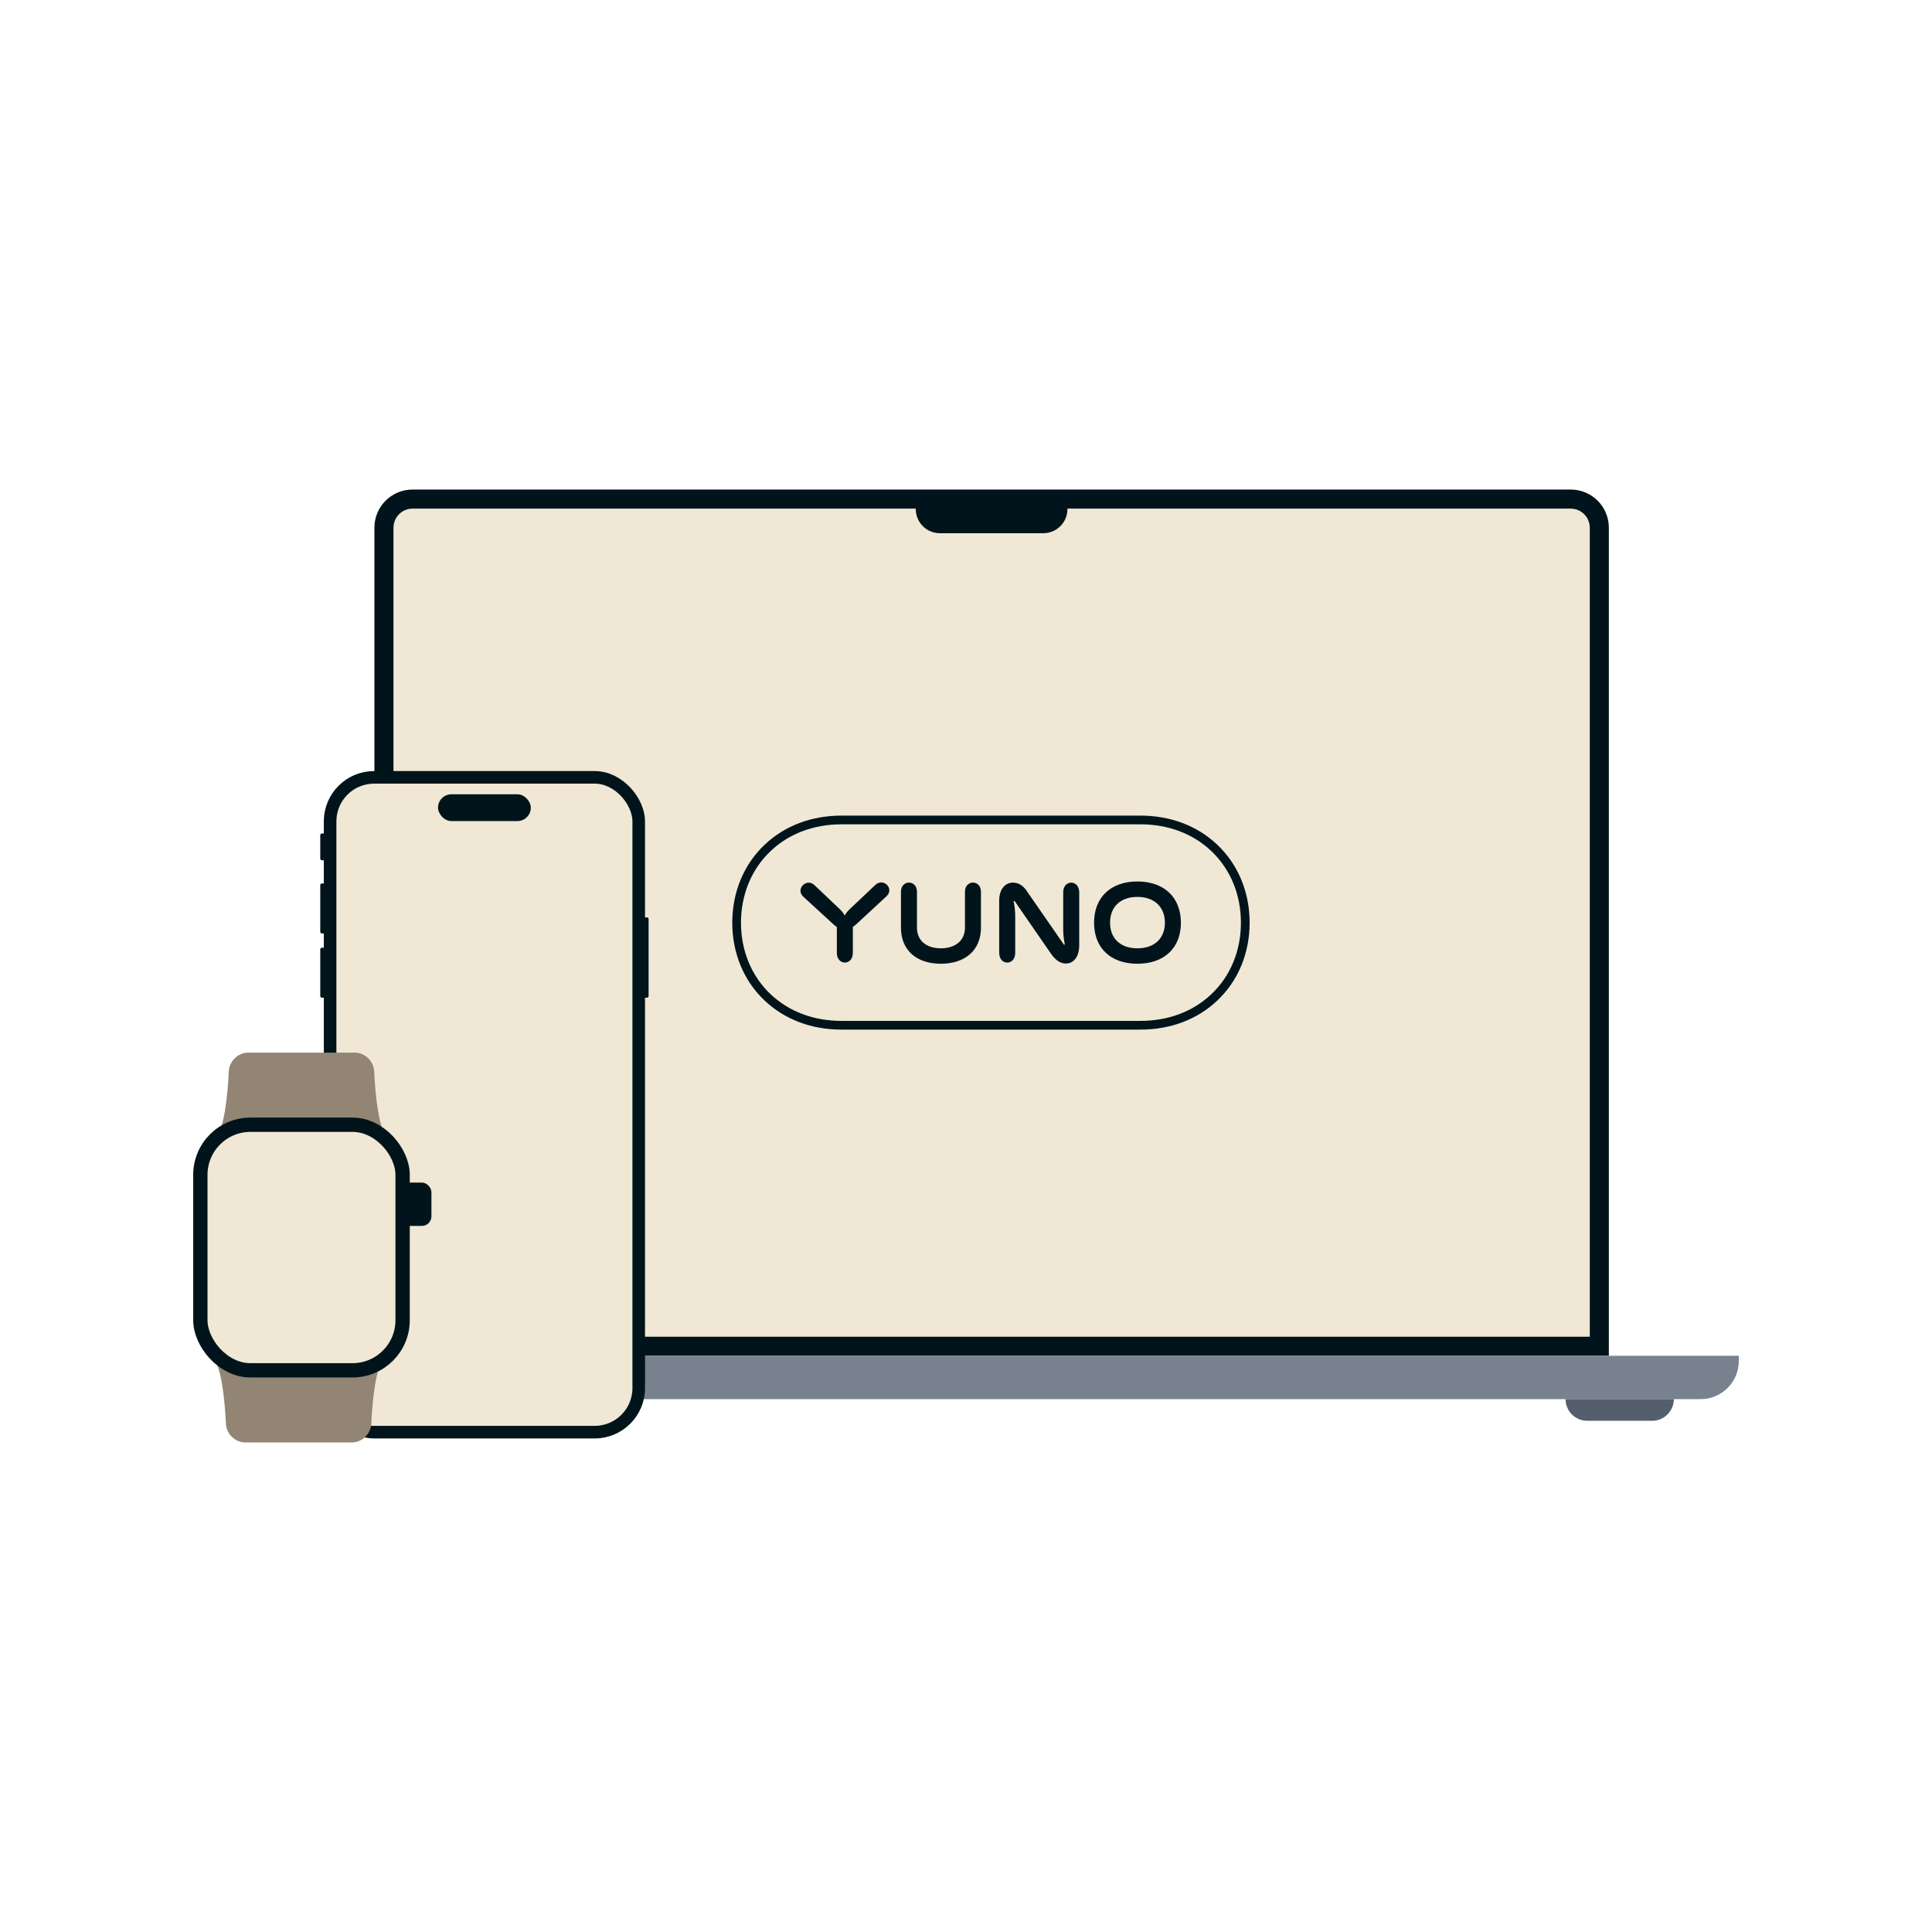 <svg width="2000" height="2000" viewBox="0 0 2000 2000" fill="none" xmlns="http://www.w3.org/2000/svg">
<rect width="2000" height="2000" fill="white"/>
<path d="M397.452 546.278C397.452 529.914 410.718 516.648 427.082 516.648H1625.98C1642.34 516.648 1655.61 529.914 1655.61 546.278V1393.67H397.452V546.278Z" fill="#F0E7D5" stroke="#01141B" stroke-width="19.753"/>
<path d="M794.604 877.767L794.603 877.768C773.888 897.391 762.56 924.934 762.56 955.197C762.56 985.464 773.927 1013.01 794.743 1032.6C814.79 1051.47 841.339 1061.34 871.303 1061.34H1180.37C1210.33 1061.34 1236.88 1051.47 1256.93 1032.6C1277.75 1013.01 1289.11 985.452 1289.11 955.197C1289.11 924.948 1277.8 897.391 1257.07 877.767C1237 858.764 1210.4 848.82 1180.37 848.82H871.303C841.273 848.82 814.673 858.764 794.604 877.767Z" stroke="#01141B" stroke-width="9.02"/>
<path d="M843.118 916.268L866.31 938.276C871.516 943.128 872.699 944.548 874.237 947.387H874.711C876.131 944.548 877.55 943.128 882.638 938.276L906.055 916.149C914.575 908.103 926.171 920.054 917.651 927.864L886.07 957.078C885.005 958.025 883.94 958.853 882.875 959.563V986.411C882.875 999.782 866.31 999.782 866.31 986.411V959.682C865.245 958.972 864.061 958.025 862.996 957.078L831.533 928.219C823.132 920.409 834.965 908.458 843.129 916.268H843.118Z" fill="#01141B"/>
<path d="M1015.47 923.13V960.391C1015.47 983.335 999.498 997.652 973.951 997.652C948.404 997.652 932.667 983.335 932.667 960.391V923.13C932.667 910.47 949.233 910.47 949.233 923.13V960.391C949.233 973.526 958.817 981.69 973.963 981.69C989.109 981.69 998.918 973.526 998.918 960.391V923.13C998.918 910.47 1015.48 910.47 1015.48 923.13H1015.47Z" fill="#01141B"/>
<path d="M1048.7 913.676C1053.79 913.676 1058.76 916.397 1062.19 921.367L1101.46 978.033L1102.29 977.678C1101.1 971.644 1100.63 967.266 1100.63 961.704V923.733C1100.63 910.363 1117.2 910.363 1117.2 923.733V978.625C1117.2 990.339 1111.52 997.439 1103.35 997.439C1098.74 997.439 1093.41 995.191 1087.97 987.263L1050.24 932.608L1049.29 932.963C1050.47 938.998 1050.95 943.257 1050.95 948.937V986.434C1050.95 999.805 1034.38 999.805 1034.38 986.434V932.135C1034.38 920.894 1040.18 913.676 1048.7 913.676Z" fill="#01141B"/>
<path d="M1132.57 955.196C1132.57 928.94 1149.84 912.492 1177.4 912.492C1204.96 912.492 1222.47 928.94 1222.47 955.196C1222.47 981.453 1205.08 997.663 1177.4 997.663C1149.72 997.663 1132.57 981.334 1132.57 955.196ZM1177.4 981.689C1194.91 981.689 1205.91 971.513 1205.91 955.196C1205.91 938.879 1194.9 928.466 1177.4 928.466C1159.9 928.466 1149.13 938.761 1149.13 955.196C1149.13 971.632 1160.02 981.689 1177.4 981.689Z" fill="#01141B"/>
<path d="M1800 1408.87C1800 1430.69 1782.31 1448.38 1760.49 1448.38L292.565 1448.38C270.747 1448.38 253.059 1430.69 253.059 1408.87L253.059 1403.54L1800 1403.54L1800 1408.87Z" fill="#78818E"/>
<path d="M1732.75 1448.37C1732.75 1460.75 1722.71 1470.79 1710.33 1470.79L1643.07 1470.79C1630.69 1470.79 1620.65 1460.75 1620.65 1448.37L1732.75 1448.37Z" fill="#545E6C"/>
<path d="M432.416 1448.37C432.416 1460.75 422.378 1470.79 409.996 1470.79L342.738 1470.79C330.356 1470.79 320.318 1460.75 320.318 1448.37L432.416 1448.37Z" fill="#545E6C"/>
<path d="M1105 527C1105 540.807 1093.81 552 1080 552L973 552C959.193 552 948 540.807 948 527L948 524L1105 524L1105 527Z" fill="#01141B"/>
<rect x="341.72" y="804.711" width="319.483" height="677.848" rx="45.571" fill="#F0E7D5" stroke="#01141B" stroke-width="13.02"/>
<rect x="453.437" y="822.24" width="96.056" height="27.709" rx="13.854" fill="#01141B"/>
<rect x="331.528" y="862.832" width="9.236" height="27.709" rx="1.628" fill="#01141B"/>
<rect x="331.528" y="914.557" width="9.236" height="51.723" rx="1.628" fill="#01141B"/>
<rect x="331.528" y="981.061" width="9.236" height="51.723" rx="1.628" fill="#01141B"/>
<rect x="662.183" y="949.682" width="9.236" height="83.126" rx="1.628" fill="#01141B"/>
<path d="M236.822 1109.4C237.336 1098.51 246.209 1089.68 257.119 1089.68H367.075C377.985 1089.68 386.858 1098.51 387.372 1109.4C388.469 1132.64 391.781 1169.36 401.775 1179.36C412.331 1189.91 407.976 1230.29 404.507 1253.1C403.091 1262.41 394.997 1269.04 385.581 1269.04H238.613C229.197 1269.04 221.102 1262.41 219.687 1253.1C216.218 1230.29 211.863 1189.91 222.419 1179.36C232.413 1169.36 235.724 1132.64 236.822 1109.4Z" fill="#928573"/>
<path d="M384.387 1473.51C383.873 1484.4 375 1493.23 364.09 1493.23L254.134 1493.23C243.224 1493.23 234.351 1484.4 233.837 1473.51C232.739 1450.27 229.428 1413.54 219.434 1403.55C208.878 1392.99 213.233 1352.62 216.702 1329.81C218.118 1320.5 226.212 1313.87 235.628 1313.87L382.596 1313.87C392.012 1313.87 400.107 1320.5 401.522 1329.81C404.991 1352.62 409.346 1392.99 398.79 1403.55C388.796 1413.55 385.485 1450.27 384.387 1473.51Z" fill="#928573"/>
<rect x="401.775" y="1224.21" width="44.839" height="44.839" rx="9.877" fill="#01141B"/>
<rect x="207.407" y="1164.33" width="209.38" height="254.218" rx="51.852" fill="#F0E7D5" stroke="#01141B" stroke-width="14.815"/>
</svg>
